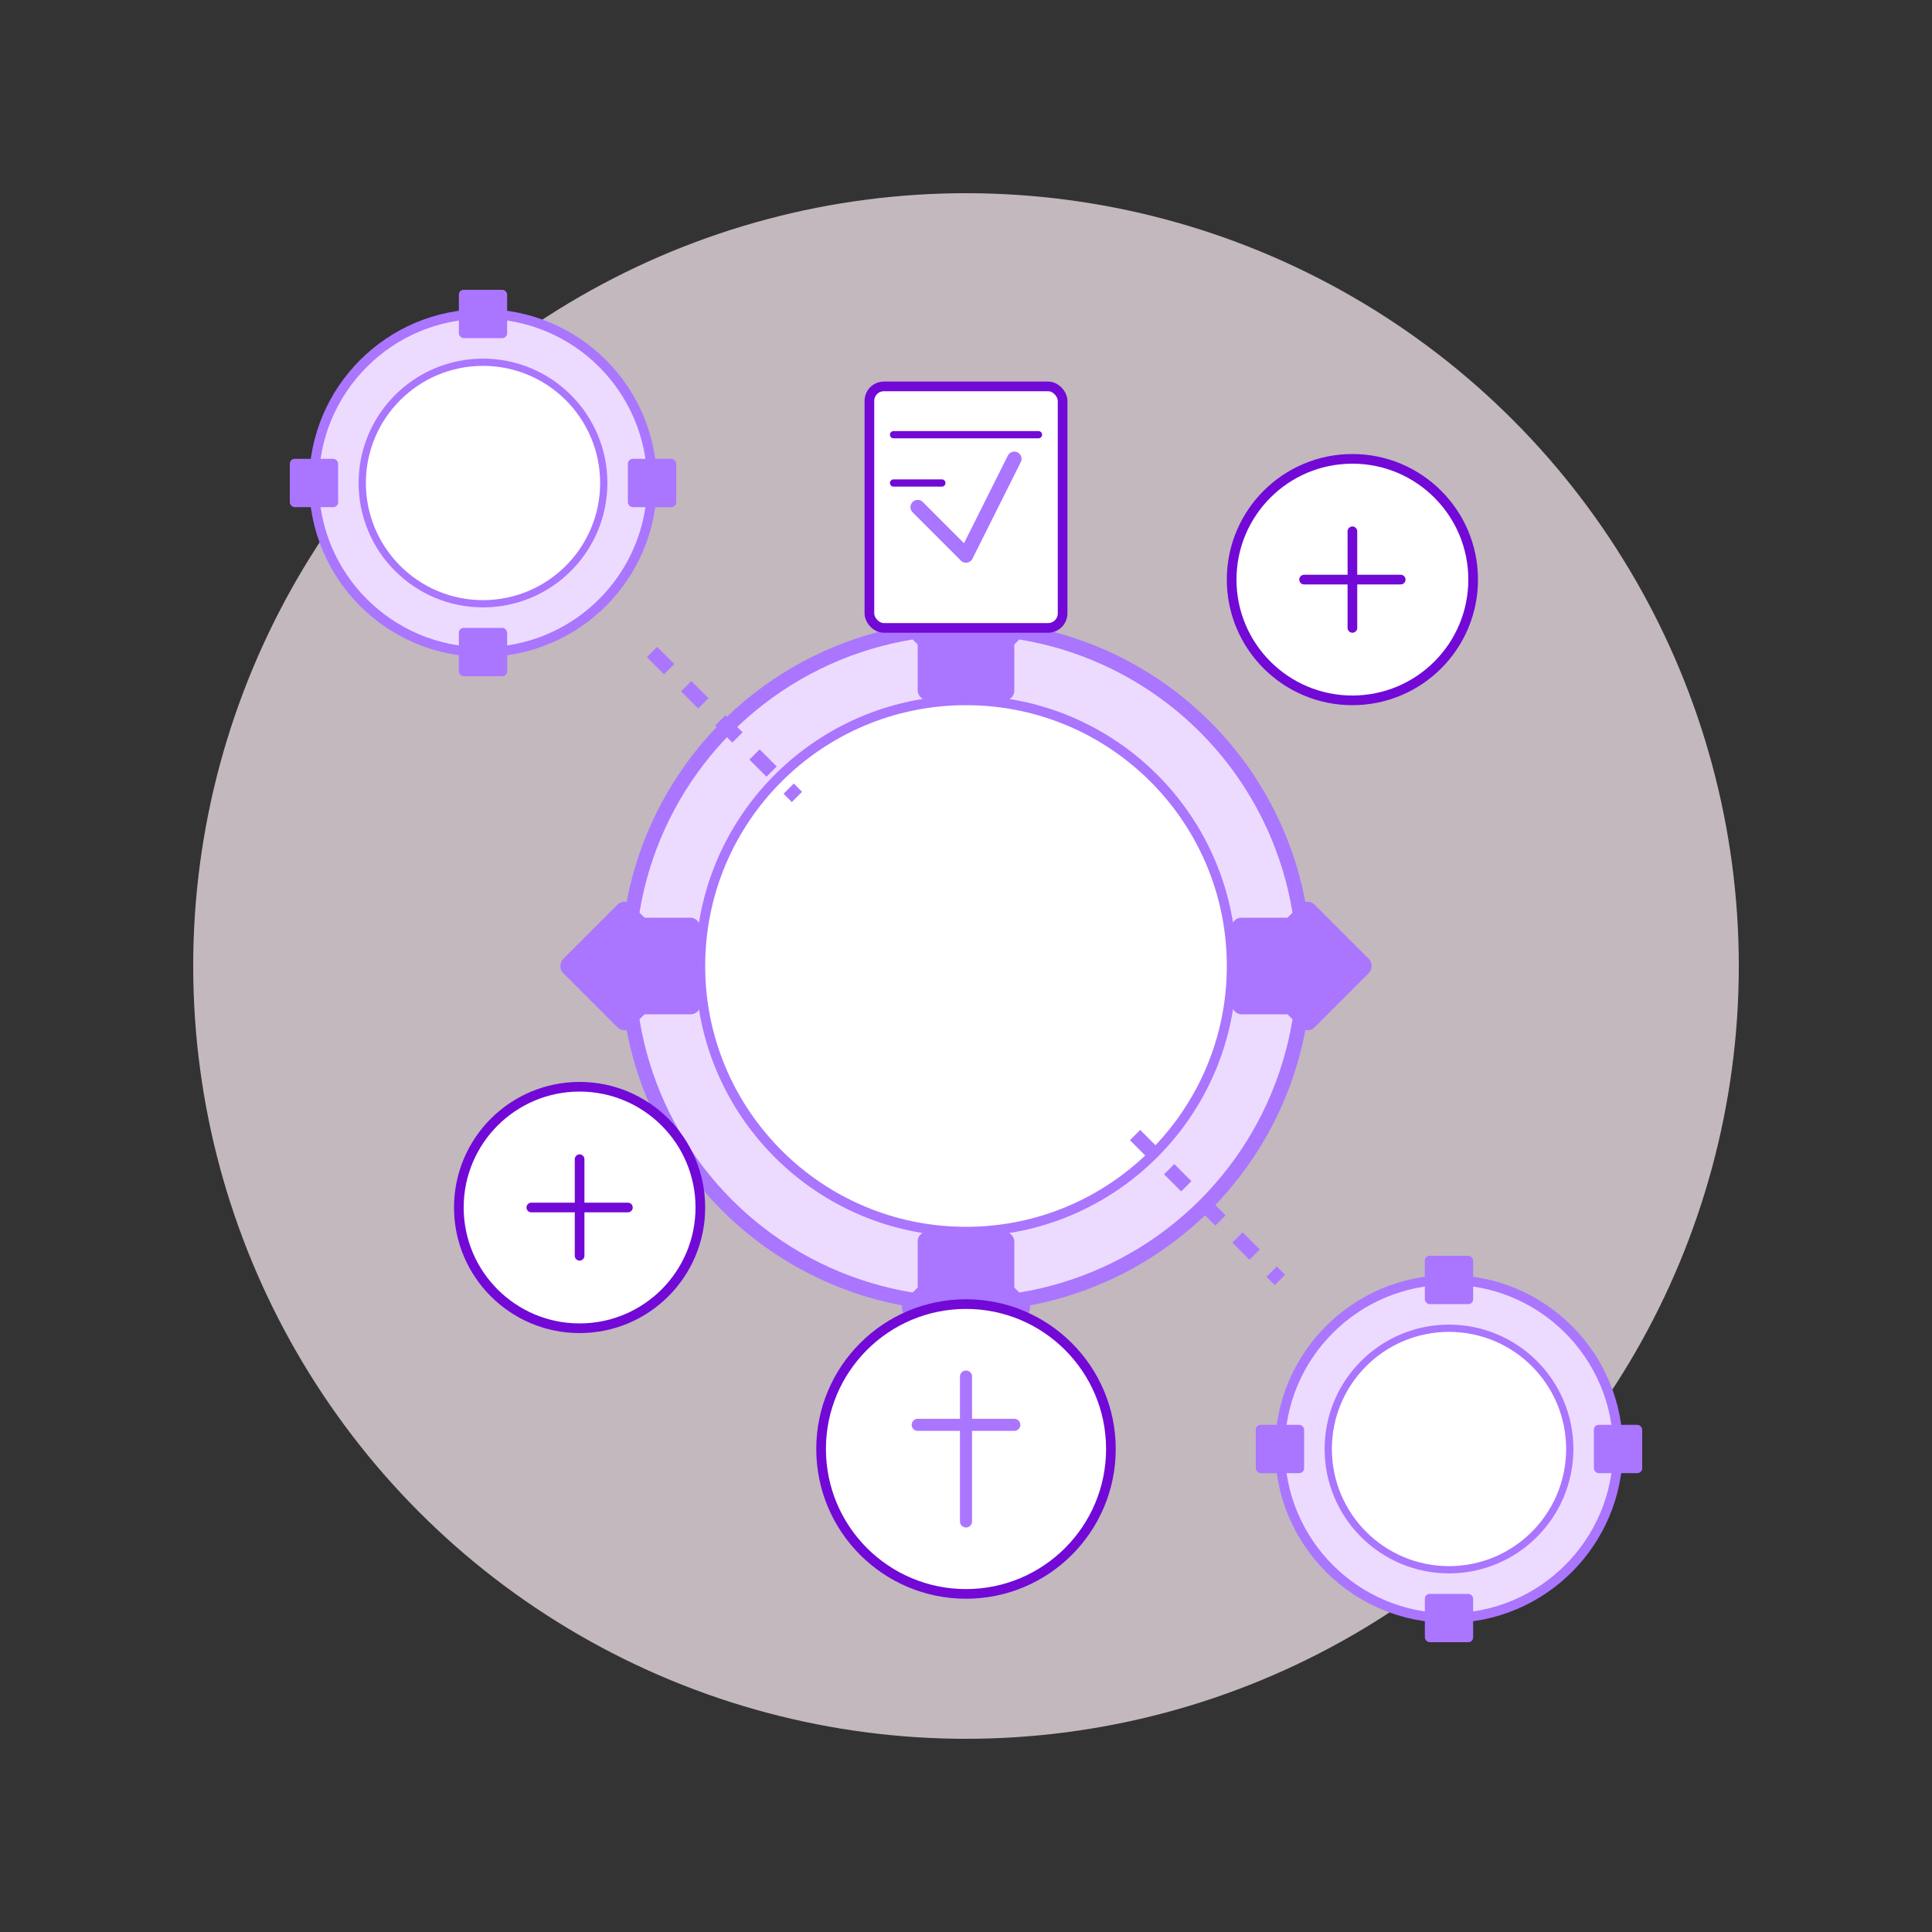 <?xml version="1.0" encoding="UTF-8"?>
<svg width="400" height="400" viewBox="0 0 400 400" fill="none" xmlns="http://www.w3.org/2000/svg">
  <rect x="0" y="0" width="400" height="400" fill="#333333" stroke="none"/>
  <!-- Background Shape -->
  <circle cx="200" cy="200" r="160" fill="#FFF1FA" opacity="0.7"/>
  
  <!-- Gears -->
  <g transform="translate(200, 200)">
    <!-- Main Gear -->
    <circle cx="0" cy="0" r="70" fill="#EDDAFF" stroke="#AA75FF" stroke-width="3"/>
    <circle cx="0" cy="0" r="55" fill="white" stroke="#AA75FF" stroke-width="2"/>
    
    <!-- Gear Teeth -->
    <rect x="-75" y="-10" width="20" height="20" rx="2" fill="#AA75FF"/>
    <rect x="55" y="-10" width="20" height="20" rx="2" fill="#AA75FF"/>
    <rect x="-10" y="-75" width="20" height="20" rx="2" fill="#AA75FF"/>
    <rect x="-10" y="55" width="20" height="20" rx="2" fill="#AA75FF"/>
    
    <rect x="-60" y="-60" width="20" height="20" rx="2" transform="rotate(45)" fill="#AA75FF"/>
    <rect x="40" y="-60" width="20" height="20" rx="2" transform="rotate(45)" fill="#AA75FF"/>
    <rect x="-60" y="40" width="20" height="20" rx="2" transform="rotate(45)" fill="#AA75FF"/>
    <rect x="40" y="40" width="20" height="20" rx="2" transform="rotate(45)" fill="#AA75FF"/>
  </g>
  
  <!-- Small Gears -->
  <g transform="translate(100, 100)">
    <circle cx="0" cy="0" r="35" fill="#EDDAFF" stroke="#AA75FF" stroke-width="2"/>
    <circle cx="0" cy="0" r="25" fill="white" stroke="#AA75FF" stroke-width="1.5"/>
    
    <!-- Gear Teeth -->
    <rect x="-40" y="-5" width="10" height="10" rx="1" fill="#AA75FF"/>
    <rect x="30" y="-5" width="10" height="10" rx="1" fill="#AA75FF"/>
    <rect x="-5" y="-40" width="10" height="10" rx="1" fill="#AA75FF"/>
    <rect x="-5" y="30" width="10" height="10" rx="1" fill="#AA75FF"/>
  </g>
  
  <g transform="translate(300, 300)">
    <circle cx="0" cy="0" r="35" fill="#EDDAFF" stroke="#AA75FF" stroke-width="2"/>
    <circle cx="0" cy="0" r="25" fill="white" stroke="#AA75FF" stroke-width="1.5"/>
    
    <!-- Gear Teeth -->
    <rect x="-40" y="-5" width="10" height="10" rx="1" fill="#AA75FF"/>
    <rect x="30" y="-5" width="10" height="10" rx="1" fill="#AA75FF"/>
    <rect x="-5" y="-40" width="10" height="10" rx="1" fill="#AA75FF"/>
    <rect x="-5" y="30" width="10" height="10" rx="1" fill="#AA75FF"/>
  </g>
  
  <!-- Connecting Lines -->
  <line x1="135" y1="135" x2="165" y2="165" stroke="#AA75FF" stroke-width="3" stroke-dasharray="5 5"/>
  <line x1="235" y1="235" x2="265" y2="265" stroke="#AA75FF" stroke-width="3" stroke-dasharray="5 5"/>
  
  <!-- Automation Icons -->
  <circle cx="120" cy="250" r="25" fill="white" stroke="#7209D7" stroke-width="2"/>
  <path d="M110 250H130M120 240V260" stroke="#7209D7" stroke-width="2" stroke-linecap="round"/>
  
  <circle cx="280" cy="120" r="25" fill="white" stroke="#7209D7" stroke-width="2"/>
  <path d="M270 120H290M280 110V130" stroke="#7209D7" stroke-width="2" stroke-linecap="round"/>
  
  <!-- Document with Checkmark -->
  <rect x="180" y="80" width="40" height="50" rx="3" fill="white" stroke="#7209D7" stroke-width="2"/>
  <path d="M190 105L200 115L210 95" stroke="#AA75FF" stroke-width="3" stroke-linecap="round" stroke-linejoin="round"/>
  <path d="M185 90H215M185 100H195" stroke="#7209D7" stroke-width="1.5" stroke-linecap="round"/>
  
  <!-- Money Icon -->
  <circle cx="200" cy="300" r="30" fill="white" stroke="#7209D7" stroke-width="2"/>
  <path d="M200 285V315M190 295H210" stroke="#AA75FF" stroke-width="2.5" stroke-linecap="round"/>
</svg>

